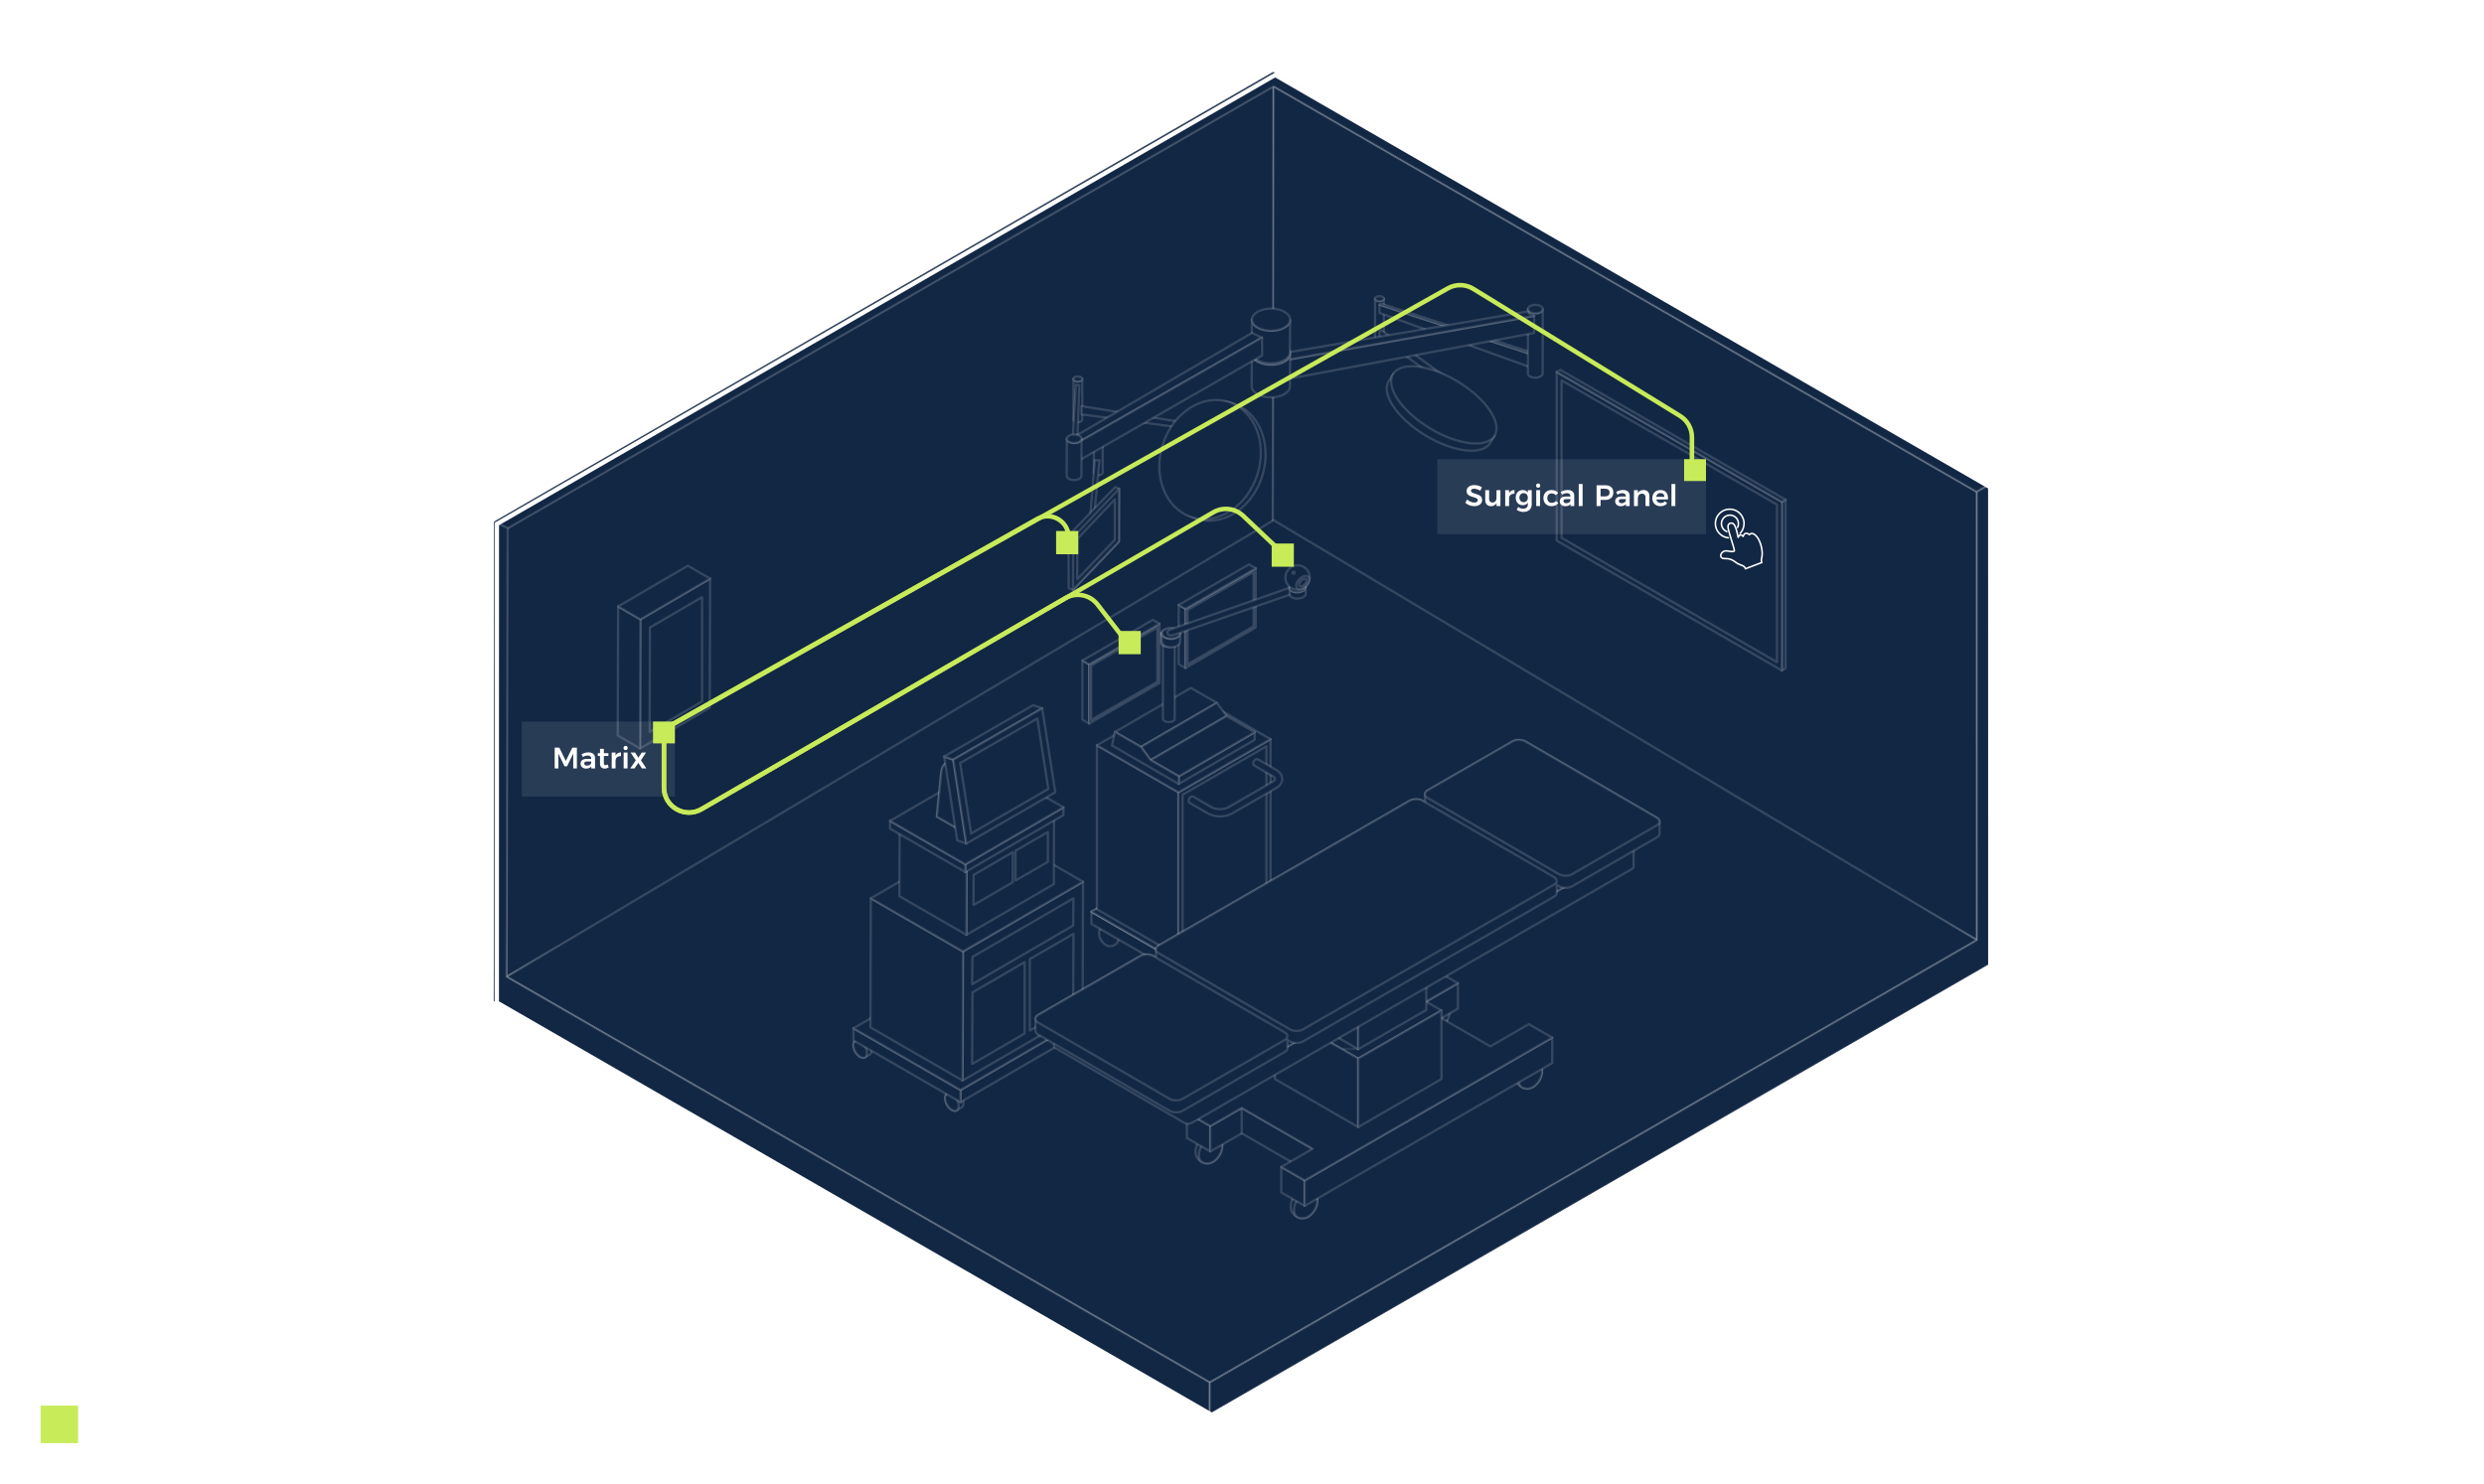 <svg width="795" height="475" viewBox="0 0 795 475" fill="none" xmlns="http://www.w3.org/2000/svg">
<path d="M25 450H13V462H25V450Z" fill="#C7EB59"/>
<path d="M35.291 459L31.571 450.6H32.531L36.011 458.508H35.483L38.987 450.6H39.887L36.167 459H35.291ZM44.394 459V457.608L44.358 457.38V455.052C44.358 454.516 44.206 454.104 43.902 453.816C43.606 453.528 43.162 453.384 42.57 453.384C42.162 453.384 41.774 453.452 41.406 453.588C41.038 453.724 40.726 453.904 40.47 454.128L40.086 453.492C40.406 453.22 40.79 453.012 41.238 452.868C41.686 452.716 42.158 452.64 42.654 452.64C43.47 452.64 44.098 452.844 44.538 453.252C44.986 453.652 45.21 454.264 45.21 455.088V459H44.394ZM42.222 459.06C41.75 459.06 41.338 458.984 40.986 458.832C40.642 458.672 40.378 458.456 40.194 458.184C40.01 457.904 39.918 457.584 39.918 457.224C39.918 456.896 39.994 456.6 40.146 456.336C40.306 456.064 40.562 455.848 40.914 455.688C41.274 455.52 41.754 455.436 42.354 455.436H44.526V456.072H42.378C41.77 456.072 41.346 456.18 41.106 456.396C40.874 456.612 40.758 456.88 40.758 457.2C40.758 457.56 40.898 457.848 41.178 458.064C41.458 458.28 41.85 458.388 42.354 458.388C42.834 458.388 43.246 458.28 43.59 458.064C43.942 457.84 44.198 457.52 44.358 457.104L44.55 457.692C44.39 458.108 44.11 458.44 43.71 458.688C43.318 458.936 42.822 459.06 42.222 459.06ZM47.524 459V450.096H48.376V459H47.524ZM53.423 459.06C52.767 459.06 52.191 458.924 51.695 458.652C51.199 458.372 50.811 457.992 50.531 457.512C50.251 457.024 50.111 456.468 50.111 455.844C50.111 455.22 50.243 454.668 50.507 454.188C50.779 453.708 51.147 453.332 51.611 453.06C52.083 452.78 52.611 452.64 53.195 452.64C53.787 452.64 54.311 452.776 54.767 453.048C55.231 453.312 55.595 453.688 55.859 454.176C56.123 454.656 56.255 455.212 56.255 455.844C56.255 455.884 56.251 455.928 56.243 455.976C56.243 456.016 56.243 456.06 56.243 456.108H50.759V455.472H55.787L55.451 455.724C55.451 455.268 55.351 454.864 55.151 454.512C54.959 454.152 54.695 453.872 54.359 453.672C54.023 453.472 53.635 453.372 53.195 453.372C52.763 453.372 52.375 453.472 52.031 453.672C51.687 453.872 51.419 454.152 51.227 454.512C51.035 454.872 50.939 455.284 50.939 455.748V455.88C50.939 456.36 51.043 456.784 51.251 457.152C51.467 457.512 51.763 457.796 52.139 458.004C52.523 458.204 52.959 458.304 53.447 458.304C53.831 458.304 54.187 458.236 54.515 458.1C54.851 457.964 55.139 457.756 55.379 457.476L55.859 458.028C55.579 458.364 55.227 458.62 54.803 458.796C54.387 458.972 53.927 459.06 53.423 459.06ZM61.205 452.64C61.717 452.64 62.165 452.74 62.549 452.94C62.941 453.132 63.245 453.428 63.461 453.828C63.685 454.228 63.797 454.732 63.797 455.34V459H62.945V455.424C62.945 454.76 62.777 454.26 62.441 453.924C62.113 453.58 61.649 453.408 61.049 453.408C60.601 453.408 60.209 453.5 59.873 453.684C59.545 453.86 59.289 454.12 59.105 454.464C58.929 454.8 58.841 455.208 58.841 455.688V459H57.989V452.7H58.805V454.428L58.673 454.104C58.873 453.648 59.193 453.292 59.633 453.036C60.073 452.772 60.597 452.64 61.205 452.64ZM67.79 459.06C67.27 459.06 66.778 458.988 66.314 458.844C65.85 458.692 65.486 458.504 65.222 458.28L65.606 457.608C65.862 457.8 66.19 457.968 66.59 458.112C66.99 458.248 67.41 458.316 67.85 458.316C68.45 458.316 68.882 458.224 69.146 458.04C69.41 457.848 69.542 457.596 69.542 457.284C69.542 457.052 69.466 456.872 69.314 456.744C69.17 456.608 68.978 456.508 68.738 456.444C68.498 456.372 68.23 456.312 67.934 456.264C67.638 456.216 67.342 456.16 67.046 456.096C66.758 456.032 66.494 455.94 66.254 455.82C66.014 455.692 65.818 455.52 65.666 455.304C65.522 455.088 65.45 454.8 65.45 454.44C65.45 454.096 65.546 453.788 65.738 453.516C65.93 453.244 66.21 453.032 66.578 452.88C66.954 452.72 67.41 452.64 67.946 452.64C68.354 452.64 68.762 452.696 69.17 452.808C69.578 452.912 69.914 453.052 70.178 453.228L69.806 453.912C69.526 453.72 69.226 453.584 68.906 453.504C68.586 453.416 68.266 453.372 67.946 453.372C67.378 453.372 66.958 453.472 66.686 453.672C66.422 453.864 66.29 454.112 66.29 454.416C66.29 454.656 66.362 454.844 66.506 454.98C66.658 455.116 66.854 455.224 67.094 455.304C67.342 455.376 67.61 455.436 67.898 455.484C68.194 455.532 68.486 455.592 68.774 455.664C69.07 455.728 69.338 455.82 69.578 455.94C69.826 456.052 70.022 456.216 70.166 456.432C70.318 456.64 70.394 456.916 70.394 457.26C70.394 457.628 70.29 457.948 70.082 458.22C69.882 458.484 69.586 458.692 69.194 458.844C68.81 458.988 68.342 459.06 67.79 459.06ZM78.926 459.072C78.294 459.072 77.71 458.968 77.174 458.76C76.638 458.544 76.174 458.244 75.782 457.86C75.39 457.476 75.082 457.024 74.858 456.504C74.642 455.984 74.534 455.416 74.534 454.8C74.534 454.184 74.642 453.616 74.858 453.096C75.082 452.576 75.39 452.124 75.782 451.74C76.182 451.356 76.65 451.06 77.186 450.852C77.722 450.636 78.306 450.528 78.938 450.528C79.546 450.528 80.118 450.632 80.654 450.84C81.19 451.04 81.642 451.344 82.01 451.752L81.446 452.316C81.102 451.964 80.722 451.712 80.306 451.56C79.89 451.4 79.442 451.32 78.962 451.32C78.458 451.32 77.99 451.408 77.558 451.584C77.126 451.752 76.75 451.996 76.43 452.316C76.11 452.628 75.858 452.996 75.674 453.42C75.498 453.836 75.41 454.296 75.41 454.8C75.41 455.304 75.498 455.768 75.674 456.192C75.858 456.608 76.11 456.976 76.43 457.296C76.75 457.608 77.126 457.852 77.558 458.028C77.99 458.196 78.458 458.28 78.962 458.28C79.442 458.28 79.89 458.2 80.306 458.04C80.722 457.88 81.102 457.624 81.446 457.272L82.01 457.836C81.642 458.244 81.19 458.552 80.654 458.76C80.118 458.968 79.542 459.072 78.926 459.072ZM86.939 452.64C87.451 452.64 87.899 452.74 88.283 452.94C88.675 453.132 88.979 453.428 89.195 453.828C89.419 454.228 89.531 454.732 89.531 455.34V459H88.679V455.424C88.679 454.76 88.511 454.26 88.175 453.924C87.847 453.58 87.383 453.408 86.783 453.408C86.335 453.408 85.943 453.5 85.607 453.684C85.279 453.86 85.023 454.12 84.839 454.464C84.663 454.8 84.575 455.208 84.575 455.688V459H83.723V450.096H84.575V454.428L84.407 454.104C84.607 453.648 84.927 453.292 85.367 453.036C85.807 452.772 86.331 452.64 86.939 452.64ZM91.832 459V452.7H92.684V459H91.832ZM92.264 451.308C92.088 451.308 91.941 451.248 91.82 451.128C91.701 451.008 91.641 450.864 91.641 450.696C91.641 450.528 91.701 450.388 91.82 450.276C91.941 450.156 92.088 450.096 92.264 450.096C92.441 450.096 92.588 450.152 92.709 450.264C92.829 450.376 92.888 450.516 92.888 450.684C92.888 450.86 92.829 451.008 92.709 451.128C92.597 451.248 92.448 451.308 92.264 451.308ZM98.307 459.06C97.763 459.06 97.271 458.936 96.831 458.688C96.391 458.432 96.039 458.068 95.775 457.596C95.519 457.116 95.391 456.532 95.391 455.844C95.391 455.156 95.519 454.576 95.775 454.104C96.031 453.624 96.379 453.26 96.819 453.012C97.259 452.764 97.755 452.64 98.307 452.64C98.907 452.64 99.443 452.776 99.915 453.048C100.395 453.312 100.771 453.688 101.043 454.176C101.315 454.656 101.451 455.212 101.451 455.844C101.451 456.484 101.315 457.044 101.043 457.524C100.771 458.004 100.395 458.38 99.915 458.652C99.443 458.924 98.907 459.06 98.307 459.06ZM95.055 461.328V452.7H95.871V454.596L95.787 455.856L95.907 457.128V461.328H95.055ZM98.247 458.304C98.695 458.304 99.095 458.204 99.447 458.004C99.799 457.796 100.079 457.508 100.287 457.14C100.495 456.764 100.599 456.332 100.599 455.844C100.599 455.356 100.495 454.928 100.287 454.56C100.079 454.192 99.799 453.904 99.447 453.696C99.095 453.488 98.695 453.384 98.247 453.384C97.799 453.384 97.395 453.488 97.035 453.696C96.683 453.904 96.403 454.192 96.195 454.56C95.995 454.928 95.895 455.356 95.895 455.844C95.895 456.332 95.995 456.764 96.195 457.14C96.403 457.508 96.683 457.796 97.035 458.004C97.395 458.204 97.799 458.304 98.247 458.304Z" fill="white"/>
<path d="M162.129 169.059V312.7L181.161 301.717L273.819 248.271L407.599 171.104V27.403L162.129 169.059Z" fill="#122744" stroke="white" stroke-opacity="0.15" stroke-width="0.74" stroke-linejoin="round"/>
<path d="M632.689 157.475L407.623 27.643L407.358 170.394L632.725 300.983L632.689 157.475Z" fill="#122744" stroke="white" stroke-opacity="0.15" stroke-width="0.74" stroke-linejoin="round"/>
<path d="M162.141 312.7L407.612 166.533L632.726 300.983L387.195 442.616L162.141 312.7Z" fill="#122744"/>
<path d="M162.141 312.7L407.612 166.533L632.726 300.983L387.195 442.616L162.141 312.7Z" stroke="white" stroke-opacity="0.15" stroke-width="0.74" stroke-linejoin="round"/>
<path d="M379.755 311.521L380.405 309.765L381.043 309.392L380.393 311.148C380.297 311.425 380.128 311.629 379.911 311.749L379.273 312.122C379.478 312.002 379.647 311.797 379.755 311.521Z" fill="#122744" stroke="white" stroke-opacity="0.15" stroke-width="0.74" stroke-linejoin="round"/>
<path d="M375.277 306.818L375.915 309.308C376.204 310.414 376.962 311.485 377.829 311.99C378.696 312.495 379.466 312.315 379.755 311.533L380.405 309.777L375.277 306.818Z" fill="#122744" stroke="white" stroke-opacity="0.15" stroke-width="0.74" stroke-linejoin="round"/>
<path d="M374.663 308.971L374.928 308.815C376.168 308.117 377.227 308.682 377.564 308.863C379.574 310.042 380.778 313.47 378.479 314.913L378.214 315.07C377.949 315.214 377.299 315.551 376.396 315.346C374.025 314.817 371.966 310.655 374.663 308.971Z" fill="#122744" stroke="white" stroke-opacity="0.15" stroke-width="0.74" stroke-linejoin="round"/>
<path d="M375.361 314.589C374.422 314.047 373.664 312.736 373.676 311.665C373.676 310.595 374.446 310.162 375.373 310.703C376.312 311.244 377.071 312.556 377.059 313.626C377.059 314.697 376.288 315.142 375.361 314.601V314.589Z" fill="#122744" stroke="white" stroke-opacity="0.15" stroke-width="0.74" stroke-linejoin="round"/>
<path d="M376.709 313.313L377.359 311.557L377.997 311.184L377.347 312.94C377.251 313.217 377.082 313.422 376.866 313.542L376.228 313.915C376.444 313.794 376.601 313.59 376.709 313.313Z" fill="#122744" stroke="white" stroke-opacity="0.15" stroke-width="0.74" stroke-linejoin="round"/>
<path d="M372.232 308.598L372.87 311.088C373.147 312.195 373.917 313.265 374.784 313.771C375.651 314.276 376.421 314.083 376.71 313.301L377.36 311.545L372.232 308.586V308.598Z" fill="#122744" stroke="white" stroke-opacity="0.15" stroke-width="0.74" stroke-linejoin="round"/>
<path d="M371.702 308.478L371.714 309.163L377.323 312.435V311.737L371.702 308.478Z" fill="#122744" stroke="white" stroke-opacity="0.15" stroke-width="0.74" stroke-linejoin="round"/>
<path d="M377.324 311.737V312.435L381.357 310.113V309.416L377.324 311.737Z" fill="#122744" stroke="white" stroke-opacity="0.15" stroke-width="0.74" stroke-linejoin="round"/>
<path d="M407.66 295.426L408.31 293.67L408.948 293.297L408.298 295.053C408.201 295.33 408.033 295.534 407.816 295.654L407.178 296.027C407.383 295.907 407.551 295.702 407.66 295.426Z" fill="#122744" stroke="white" stroke-opacity="0.15" stroke-width="0.74" stroke-linejoin="round"/>
<path d="M403.181 290.723L403.819 293.213C404.108 294.319 404.866 295.39 405.733 295.883C406.6 296.388 407.37 296.208 407.659 295.426L408.309 293.67L403.181 290.711V290.723Z" fill="#122744" stroke="white" stroke-opacity="0.15" stroke-width="0.74" stroke-linejoin="round"/>
<path d="M402.567 292.876L402.832 292.719C404.072 292.022 405.131 292.587 405.468 292.768C407.479 293.946 408.683 297.375 406.383 298.818L406.118 298.975C405.854 299.119 405.204 299.456 404.301 299.251C401.929 298.722 399.871 294.56 402.567 292.876Z" fill="#122744" stroke="white" stroke-opacity="0.15" stroke-width="0.74" stroke-linejoin="round"/>
<path d="M403.266 298.481C402.327 297.94 401.568 296.629 401.58 295.558C401.58 294.488 402.351 294.054 403.278 294.596C404.217 295.137 404.975 296.448 404.963 297.519C404.963 298.589 404.192 299.023 403.266 298.493V298.481Z" fill="#122744" stroke="white" stroke-opacity="0.15" stroke-width="0.74" stroke-linejoin="round"/>
<path d="M404.614 297.206L405.264 295.45L405.902 295.077L405.252 296.833C405.156 297.11 404.987 297.314 404.77 297.435L404.132 297.808C404.349 297.687 404.506 297.483 404.614 297.206Z" fill="#122744" stroke="white" stroke-opacity="0.15" stroke-width="0.74" stroke-linejoin="round"/>
<path d="M400.135 292.503L400.773 294.993C401.05 296.099 401.82 297.17 402.687 297.675C403.554 298.18 404.324 297.988 404.613 297.206L405.263 295.45L400.135 292.49V292.503Z" fill="#122744" stroke="white" stroke-opacity="0.15" stroke-width="0.74" stroke-linejoin="round"/>
<path d="M399.606 292.382V293.068L405.228 296.328V295.642L399.606 292.382Z" fill="#122744" stroke="white" stroke-opacity="0.15" stroke-width="0.74" stroke-linejoin="round"/>
<path d="M405.228 295.642V296.328L409.26 294.006V293.321L405.228 295.642Z" fill="#122744" stroke="white" stroke-opacity="0.15" stroke-width="0.74" stroke-linejoin="round"/>
<path d="M353.031 296.496L353.295 296.34C354.535 295.642 355.595 296.208 355.932 296.388C357.942 297.567 359.146 300.995 356.847 302.439L356.582 302.595C356.317 302.739 355.667 303.076 354.764 302.872C352.393 302.343 350.334 298.18 353.031 296.496Z" fill="#122744" stroke="white" stroke-opacity="0.15" stroke-width="0.74" stroke-linejoin="round"/>
<path d="M377.529 308.153L349.311 291.877V295.775L377.529 312.062V308.153Z" fill="#122744" stroke="white" stroke-opacity="0.15" stroke-width="0.74" stroke-linejoin="round"/>
<path d="M410.08 293.284L377.528 312.062V308.152L410.08 289.375V293.284Z" fill="#122744" stroke="white" stroke-opacity="0.15" stroke-width="0.74" stroke-linejoin="round"/>
<path d="M377.529 308.153L349.311 291.877L381.862 273.1L410.08 289.375L377.529 308.153Z" fill="#122744" stroke="white" stroke-opacity="0.15" stroke-width="0.74" stroke-linejoin="round"/>
<path d="M377.191 275.794L349.311 291.877L374.049 306.144H377.191V275.794Z" fill="#122744" stroke="white" stroke-opacity="0.15" stroke-width="0.74" stroke-linejoin="round"/>
<path d="M377.155 253.648L351.068 238.588V291.095L377.155 306.144V253.648Z" fill="#122744" stroke="white" stroke-opacity="0.15" stroke-width="0.74" stroke-linejoin="round"/>
<path d="M406.636 289.135L377.155 306.144V253.649L406.636 236.639V289.135Z" fill="#122744" stroke="white" stroke-opacity="0.15" stroke-width="0.74" stroke-linejoin="round"/>
<path d="M378.479 254.406L405.324 238.924V288.376L378.479 303.858V254.406Z" fill="#122744" stroke="white" stroke-opacity="0.15" stroke-width="0.74" stroke-linejoin="round"/>
<path d="M380.549 221.578L351.068 238.588L377.155 253.648L406.636 236.639L380.549 221.578Z" fill="#122744" stroke="white" stroke-opacity="0.15" stroke-width="0.74" stroke-linejoin="round"/>
<path d="M381.91 255.044L387.724 258.4C389.205 259.254 391.721 259.254 393.214 258.4L407.274 250.28C407.768 249.991 408.069 249.643 408.069 249.366C408.069 249.089 407.768 248.728 407.274 248.452L401.46 245.096C400.509 244.554 401.616 242.533 402.616 243.111L408.43 246.467C409.67 247.177 410.38 248.247 410.38 249.378C410.38 250.509 409.67 251.567 408.43 252.289L394.369 260.409C393.274 261.034 391.878 261.359 390.469 261.359C389.061 261.359 387.664 261.046 386.581 260.409L380.766 257.053C379.803 256.499 380.983 254.526 381.922 255.068L381.91 255.044Z" fill="#122744" stroke="white" stroke-opacity="0.15" stroke-width="0.74" stroke-linejoin="round"/>
<path d="M356.835 234.341L381.152 220.219L389.458 225.019L365.141 239.129L356.835 234.341Z" fill="#122744" stroke="white" stroke-opacity="0.15" stroke-width="0.74" stroke-linejoin="round"/>
<path d="M365.141 239.129L389.458 225.019L392.576 229.241L368.259 243.363L365.141 239.129Z" fill="#122744" stroke="white" stroke-opacity="0.15" stroke-width="0.74" stroke-linejoin="round"/>
<path d="M377.252 248.536L401.569 234.426L401.557 236.843L377.24 250.966L377.252 248.536Z" fill="#122744" stroke="white" stroke-opacity="0.15" stroke-width="0.74" stroke-linejoin="round"/>
<path d="M368.258 243.363L392.575 229.241L401.567 234.426L377.25 248.536L368.258 243.363Z" fill="#122744" stroke="white" stroke-opacity="0.15" stroke-width="0.74" stroke-linejoin="round"/>
<path d="M365.141 239.129L368.259 243.363L377.251 248.536L377.239 250.966L355.896 238.648L356.834 234.341L365.141 239.129Z" fill="#122744" stroke="white" stroke-opacity="0.15" stroke-width="0.74" stroke-linejoin="round"/>
<path d="M379.395 213.856L377.24 212.617V193.671L379.395 194.91V213.856Z" fill="#122744" stroke="white" stroke-opacity="0.15" stroke-width="0.74" stroke-linejoin="round"/>
<path d="M401.893 200.876L379.394 213.855V194.909L401.893 181.93V200.876Z" fill="#122744" stroke="white" stroke-opacity="0.15" stroke-width="0.74" stroke-linejoin="round"/>
<path d="M380.056 195.295L401.219 183.073V200.491L380.056 212.701V195.295Z" fill="#122744" stroke="white" stroke-opacity="0.15" stroke-width="0.74" stroke-linejoin="round"/>
<path d="M379.395 194.91L377.24 193.671L399.739 180.691L401.894 181.93L379.395 194.91Z" fill="#122744" stroke="white" stroke-opacity="0.15" stroke-width="0.74" stroke-linejoin="round"/>
<path d="M375.349 202.596C375.819 202.873 376.204 203.522 376.204 204.064C376.204 204.605 375.819 204.822 375.349 204.557C374.88 204.28 374.495 203.619 374.495 203.077C374.495 202.536 374.88 202.32 375.349 202.596Z" fill="#122744" stroke="white" stroke-opacity="0.15" stroke-width="0.74" stroke-linejoin="round"/>
<path d="M375.422 205.784C374.687 206.205 373.495 206.205 372.749 205.784C372.376 205.568 372.195 205.291 372.195 205.002V230.071C372.195 230.348 372.376 230.636 372.749 230.853C373.483 231.274 374.687 231.274 375.422 230.853C375.783 230.636 375.963 230.36 375.963 230.083V205.014C375.963 205.291 375.783 205.568 375.422 205.784Z" fill="#122744" stroke="white" stroke-opacity="0.15" stroke-width="0.74" stroke-linejoin="round"/>
<path d="M375.421 204.244C374.687 203.823 373.483 203.823 372.749 204.244C372.015 204.666 372.015 205.363 372.749 205.784C373.483 206.205 374.687 206.205 375.421 205.784C376.156 205.363 376.156 204.666 375.421 204.244Z" fill="#122744" stroke="white" stroke-opacity="0.15" stroke-width="0.74" stroke-linejoin="round"/>
<path d="M375.866 201.947C374.915 201.382 373.35 201.357 372.363 201.911C371.388 202.464 371.364 203.366 372.315 203.932C373.266 204.497 374.831 204.521 375.818 203.968C376.793 203.414 376.817 202.512 375.866 201.947Z" fill="#122744" stroke="white" stroke-opacity="0.15" stroke-width="0.74" stroke-linejoin="round"/>
<path d="M375.819 203.968C374.844 204.521 373.279 204.497 372.316 203.932C371.846 203.655 371.618 203.294 371.618 202.933V205.688C371.618 206.049 371.846 206.41 372.316 206.686C373.267 207.252 374.832 207.276 375.819 206.722C376.313 206.446 376.565 206.073 376.565 205.7V202.945C376.565 203.318 376.313 203.691 375.819 203.968Z" fill="#122744" stroke="white" stroke-opacity="0.15" stroke-width="0.74" stroke-linejoin="round"/>
<path d="M362.865 209.802C363.335 210.079 363.72 210.728 363.72 211.27C363.72 211.811 363.335 212.027 362.865 211.763C362.396 211.486 362.011 210.825 362.011 210.283C362.011 209.742 362.396 209.525 362.865 209.802Z" fill="#122744" stroke="white" stroke-opacity="0.15" stroke-width="0.74" stroke-linejoin="round"/>
<path d="M348.575 231.635L346.433 230.396V211.45L348.575 212.677V231.635Z" fill="#122744" stroke="white" stroke-opacity="0.15" stroke-width="0.74" stroke-linejoin="round"/>
<path d="M371.075 218.655L348.576 231.635V212.677L371.075 199.697V218.655Z" fill="#122744" stroke="white" stroke-opacity="0.15" stroke-width="0.74" stroke-linejoin="round"/>
<path d="M349.239 213.062L370.414 200.852V218.27L349.239 230.48V213.062Z" fill="#122744" stroke="white" stroke-opacity="0.15" stroke-width="0.74" stroke-linejoin="round"/>
<path d="M348.575 212.677L346.433 211.45L368.932 198.458L371.075 199.697L348.575 212.677Z" fill="#122744" stroke="white" stroke-opacity="0.15" stroke-width="0.74" stroke-linejoin="round"/>
<path d="M303.204 350.123C302.759 350.327 302.482 350.833 302.482 351.579C302.482 352.962 303.457 354.646 304.649 355.332C305.251 355.668 305.78 355.705 306.178 355.476L307.719 354.586C308.116 354.357 308.357 353.864 308.357 353.166C308.357 351.783 307.381 350.099 306.19 349.413C305.6 349.076 305.058 349.04 304.661 349.269L303.108 350.159C303.108 350.159 303.156 350.135 303.18 350.123H303.204Z" fill="#122744" stroke="white" stroke-opacity="0.15" stroke-width="0.74" stroke-linejoin="round"/>
<path d="M302.482 351.578C302.482 350.195 303.457 349.629 304.649 350.315C305.853 351.001 306.816 352.685 306.816 354.068C306.816 355.452 305.841 356.017 304.649 355.331C303.445 354.646 302.482 352.962 302.482 351.578Z" fill="#122744" stroke="white" stroke-opacity="0.15" stroke-width="0.74" stroke-linejoin="round"/>
<path d="M346.915 325.174C346.47 325.378 346.193 325.884 346.193 326.629C346.193 328.013 347.168 329.697 348.36 330.383C348.962 330.719 349.491 330.755 349.889 330.527L351.429 329.637C351.827 329.408 352.068 328.915 352.068 328.217C352.068 326.834 351.092 325.15 349.901 324.464C349.311 324.127 348.769 324.091 348.372 324.32L346.819 325.21C346.819 325.21 346.867 325.186 346.891 325.174H346.915Z" fill="#122744" stroke="white" stroke-opacity="0.15" stroke-width="0.74" stroke-linejoin="round"/>
<path d="M346.193 326.618C346.193 325.234 347.168 324.669 348.36 325.355C349.564 326.04 350.527 327.724 350.527 329.108C350.527 330.491 349.552 331.057 348.36 330.371C347.156 329.685 346.193 328.001 346.193 326.618Z" fill="#122744" stroke="white" stroke-opacity="0.15" stroke-width="0.74" stroke-linejoin="round"/>
<path d="M346.916 327.027C346.916 326.1 347.566 325.715 348.36 326.185C349.155 326.654 349.805 327.772 349.805 328.699C349.805 329.625 349.155 330.01 348.36 329.541C347.566 329.072 346.916 327.953 346.916 327.027Z" fill="#122744" stroke="white" stroke-opacity="0.15" stroke-width="0.74" stroke-linejoin="round"/>
<path d="M273.855 333.15C273.41 333.354 273.133 333.859 273.133 334.605C273.133 335.989 274.108 337.673 275.3 338.358C275.902 338.695 276.431 338.731 276.829 338.503L278.369 337.612C278.767 337.384 279.007 336.891 279.007 336.193C279.007 334.81 278.032 333.126 276.841 332.44C276.251 332.103 275.709 332.067 275.312 332.296L273.759 333.186C273.759 333.186 273.807 333.162 273.831 333.15H273.855Z" fill="#122744" stroke="white" stroke-opacity="0.15" stroke-width="0.74" stroke-linejoin="round"/>
<path d="M273.133 334.593C273.133 333.209 274.108 332.644 275.3 333.33C276.503 334.015 277.467 335.699 277.467 337.083C277.467 338.466 276.491 339.031 275.3 338.346C274.096 337.66 273.133 335.976 273.133 334.593Z" fill="#122744" stroke="white" stroke-opacity="0.15" stroke-width="0.74" stroke-linejoin="round"/>
<path d="M352.079 323.021L352.067 326.906L307.406 352.841L307.418 348.956L352.079 323.021Z" fill="#122744" stroke="white" stroke-opacity="0.15" stroke-width="0.74" stroke-linejoin="round"/>
<path d="M307.418 348.956L307.406 352.841L273.133 333.065L273.145 329.192L307.418 348.956Z" fill="#122744" stroke="white" stroke-opacity="0.15" stroke-width="0.74" stroke-linejoin="round"/>
<path d="M352.079 323.021L307.417 348.956L273.145 329.192L317.806 303.245L352.079 323.021Z" fill="#122744" stroke="white" stroke-opacity="0.15" stroke-width="0.74" stroke-linejoin="round"/>
<path d="M346.626 282.278L346.506 323.61L308.08 345.924L308.188 304.604L346.626 282.278Z" fill="#122744" stroke="white" stroke-opacity="0.15" stroke-width="0.74" stroke-linejoin="round"/>
<path d="M329.58 307.058V329.926L343.472 321.866L343.568 298.951L329.58 307.058Z" fill="#122744" stroke="white" stroke-opacity="0.15" stroke-width="0.74" stroke-linejoin="round"/>
<path d="M327.93 308.02L311.234 317.716L311.137 340.632L327.93 330.876V308.02Z" fill="#122744" stroke="white" stroke-opacity="0.15" stroke-width="0.74" stroke-linejoin="round"/>
<path d="M311.234 306.349L343.568 287.583L343.472 296.304L311.137 315.082L311.234 306.349Z" fill="#122744" stroke="white" stroke-opacity="0.15" stroke-width="0.74" stroke-linejoin="round"/>
<path d="M308.188 304.604L308.079 345.925L278.586 328.916L278.706 287.583L308.188 304.604Z" fill="#122744" stroke="white" stroke-opacity="0.15" stroke-width="0.74" stroke-linejoin="round"/>
<path d="M346.626 282.278L308.188 304.604L278.707 287.583L317.132 265.269L346.626 282.278Z" fill="#122744" stroke="white" stroke-opacity="0.15" stroke-width="0.74" stroke-linejoin="round"/>
<path d="M337.344 258.243L337.272 283.048L309.307 299.287L309.379 274.483L337.344 258.243Z" fill="#122744" stroke="white" stroke-opacity="0.15" stroke-width="0.74" stroke-linejoin="round"/>
<path d="M309.38 274.483L309.308 299.287L287.855 286.909L287.928 262.105L309.38 274.483Z" fill="#122744" stroke="white" stroke-opacity="0.15" stroke-width="0.74" stroke-linejoin="round"/>
<path d="M337.344 258.244L309.38 274.483L287.928 262.105L315.892 245.866L337.344 258.244Z" fill="#122744" stroke="white" stroke-opacity="0.15" stroke-width="0.74" stroke-linejoin="round"/>
<path d="M340.354 258.472L340.342 260.95L308.946 279.186L308.958 276.708L340.354 258.472Z" fill="#122744" stroke="white" stroke-opacity="0.15" stroke-width="0.74" stroke-linejoin="round"/>
<path d="M308.958 276.709L308.946 279.187L284.858 265.281L284.87 262.803L308.958 276.709Z" fill="#122744" stroke="white" stroke-opacity="0.15" stroke-width="0.74" stroke-linejoin="round"/>
<path d="M340.354 258.472L308.959 276.708L284.87 262.803L316.266 244.566L340.354 258.472Z" fill="#122744" stroke="white" stroke-opacity="0.15" stroke-width="0.74" stroke-linejoin="round"/>
<path d="M314.183 240.476C312.582 239.55 311.114 239.454 310.054 240.079L302.904 244.23C302.904 244.23 302.976 244.193 303.012 244.181C302.049 244.687 301.399 245.733 301.242 247.273L299.834 261.419L310.837 267.771L317.988 263.621L318.048 242.714L314.183 240.476Z" fill="#122744" stroke="white" stroke-opacity="0.15" stroke-width="0.74" stroke-linejoin="round"/>
<path d="M310.909 246.864L310.849 267.771L299.846 261.419L301.255 247.273C301.58 244.061 304.072 242.93 307.045 244.639L310.909 246.876V246.864Z" fill="#122744" stroke="white" stroke-opacity="0.15" stroke-width="0.74" stroke-linejoin="round"/>
<path d="M305.082 243.219L302.181 242.184L306.358 269.034L309.259 270.068L305.082 243.219Z" fill="#122744" stroke="white" stroke-opacity="0.15" stroke-width="0.74" stroke-linejoin="round"/>
<path d="M333.552 226.787L330.651 225.752L302.181 242.184L305.082 243.219L333.552 226.787Z" fill="#122744" stroke="white" stroke-opacity="0.15" stroke-width="0.74" stroke-linejoin="round"/>
<path d="M305.083 243.219L309.26 270.068L337.742 253.636L333.553 226.787L305.083 243.219Z" fill="#122744" stroke="white" stroke-opacity="0.15" stroke-width="0.74" stroke-linejoin="round"/>
<path d="M307.297 244.278L332 230.023L335.515 252.578L310.813 266.832L307.297 244.278Z" fill="#122744" stroke="white" stroke-opacity="0.15" stroke-width="0.74" stroke-linejoin="round"/>
<path d="M311.607 280.089L324.151 272.799L324.127 282.447L311.571 289.736L311.607 280.089Z" fill="#122744" stroke="white" stroke-opacity="0.15" stroke-width="0.74" stroke-linejoin="round"/>
<path d="M335.37 275.914L325.018 281.881V272.354L335.37 266.375V275.914Z" fill="#122744" stroke="white" stroke-opacity="0.15" stroke-width="0.74" stroke-linejoin="round"/>
<path d="M491.83 339.898L491.469 339.694C489.808 338.755 488.387 339.513 487.93 339.754C485.233 341.329 483.62 345.925 486.714 347.861L487.075 348.066C487.424 348.258 488.291 348.715 489.507 348.439C492.685 347.729 495.442 342.147 491.842 339.898H491.83Z" fill="#122744" stroke="white" stroke-opacity="0.15" stroke-width="0.74" stroke-linejoin="round"/>
<path d="M491.831 339.898C491.217 339.549 490.374 339.597 489.435 340.126C487.581 341.197 486.076 343.795 486.088 345.912C486.088 346.971 486.462 347.717 487.1 348.077C487.425 348.246 488.291 348.703 489.507 348.438C492.685 347.729 495.442 342.147 491.843 339.898H491.831Z" fill="#122744" stroke="white" stroke-opacity="0.15" stroke-width="0.74" stroke-linejoin="round"/>
<path d="M419.89 381.399L419.529 381.194C417.868 380.256 416.447 381.014 415.99 381.254C413.293 382.83 411.68 387.425 414.774 389.362L415.135 389.567C415.484 389.759 416.351 390.204 417.567 389.939C420.745 389.23 423.502 383.648 419.902 381.399H419.89Z" fill="#122744" stroke="white" stroke-opacity="0.15" stroke-width="0.74" stroke-linejoin="round"/>
<path d="M419.89 381.399C419.276 381.05 418.434 381.098 417.495 381.627C415.641 382.698 414.136 385.296 414.148 387.413C414.148 388.472 414.521 389.218 415.159 389.579C415.484 389.747 416.351 390.204 417.567 389.939C420.745 389.23 423.502 383.648 419.902 381.399H419.89Z" fill="#122744" stroke="white" stroke-opacity="0.15" stroke-width="0.74" stroke-linejoin="round"/>
<path d="M454.573 325.752L453.706 323.406L452.851 322.913L453.718 325.259C453.85 325.631 454.079 325.908 454.356 326.064L455.211 326.558C454.934 326.389 454.705 326.125 454.573 325.752Z" fill="#122744" stroke="white" stroke-opacity="0.15" stroke-width="0.74" stroke-linejoin="round"/>
<path d="M460.567 319.436L459.712 322.78C459.327 324.26 458.304 325.703 457.148 326.365C455.992 327.038 454.945 326.798 454.572 325.751L453.705 323.406L460.579 319.436H460.567Z" fill="#122744" stroke="white" stroke-opacity="0.15" stroke-width="0.74" stroke-linejoin="round"/>
<path d="M461.386 322.323L461.025 322.119C459.363 321.18 457.943 321.938 457.485 322.179C454.789 323.755 453.176 328.35 456.27 330.287L456.631 330.491C456.98 330.683 457.847 331.129 459.062 330.864C462.241 330.154 464.997 324.573 461.398 322.323H461.386Z" fill="#122744" stroke="white" stroke-opacity="0.15" stroke-width="0.74" stroke-linejoin="round"/>
<path d="M461.386 322.323C464.985 324.573 462.241 330.166 459.051 330.864C457.847 331.128 456.98 330.671 456.643 330.503C456.017 330.142 455.644 329.396 455.632 328.338C455.632 326.221 457.125 323.622 458.978 322.552C459.773 323.009 460.411 323.947 460.423 324.633C459.171 325.354 458.148 327.123 458.16 328.542C458.16 329.986 459.183 330.563 460.435 329.841C461.687 329.12 462.71 327.363 462.698 325.92C462.698 324.488 461.675 323.911 460.423 324.633C460.423 323.947 459.773 323.009 458.978 322.552C459.917 322.01 460.76 321.962 461.374 322.323H461.386Z" fill="#122744"/>
<path d="M458.978 322.552C457.125 323.622 455.632 326.221 455.632 328.338C455.644 329.396 456.017 330.142 456.643 330.503C456.98 330.671 457.847 331.128 459.051 330.864C462.241 330.166 464.985 324.573 461.386 322.323H461.374C460.76 321.962 459.917 322.01 458.978 322.552ZM458.978 322.552C459.773 323.009 460.411 323.947 460.423 324.633M458.978 322.552C459.773 323.009 460.423 323.947 460.423 324.633M460.423 324.633C459.171 325.354 458.148 327.123 458.16 328.542C458.16 329.986 459.183 330.563 460.435 329.841C461.687 329.12 462.71 327.363 462.698 325.92C462.698 324.488 461.675 323.911 460.423 324.633Z" stroke="white" stroke-opacity="0.15" stroke-width="0.74" stroke-linejoin="round"/>
<path opacity="0.5" d="M461.025 322.119C460.412 321.758 459.569 321.818 458.63 322.347C456.776 323.418 455.271 326.016 455.283 328.133C455.283 329.192 455.656 329.938 456.258 330.286L456.619 330.491C456.018 330.142 455.644 329.396 455.644 328.338C455.644 326.221 457.137 323.622 458.991 322.552C459.93 322.01 460.773 321.962 461.387 322.323L461.025 322.119Z" fill="#122744" stroke="white" stroke-opacity="0.15" stroke-width="0.74" stroke-linejoin="round"/>
<path d="M458.641 328.133L457.774 325.787L456.919 325.294L457.786 327.64C457.919 328.013 458.147 328.289 458.424 328.458L459.279 328.951C459.002 328.783 458.773 328.518 458.641 328.133Z" fill="#122744" stroke="white" stroke-opacity="0.15" stroke-width="0.74" stroke-linejoin="round"/>
<path d="M464.648 321.83L463.794 325.174C463.42 326.654 462.385 328.097 461.23 328.771C460.074 329.444 459.027 329.192 458.653 328.145L457.787 325.799L464.66 321.83H464.648Z" fill="#122744" stroke="white" stroke-opacity="0.15" stroke-width="0.74" stroke-linejoin="round"/>
<path d="M389.434 363.836L389.073 363.632C387.412 362.693 385.991 363.451 385.534 363.692C382.837 365.268 381.224 369.863 384.318 371.8L384.679 372.004C385.028 372.197 385.895 372.654 387.111 372.377C390.289 371.667 393.046 366.086 389.446 363.836H389.434Z" fill="#122744" stroke="white" stroke-opacity="0.15" stroke-width="0.74" stroke-linejoin="round"/>
<path d="M389.434 363.836C388.82 363.487 387.977 363.535 387.038 364.065C385.184 365.135 383.679 367.734 383.691 369.851C383.691 370.909 384.065 371.655 384.703 372.016C385.028 372.184 385.894 372.642 387.11 372.377C390.288 371.667 393.045 366.086 389.446 363.836H389.434Z" fill="#122744" stroke="white" stroke-opacity="0.15" stroke-width="0.74" stroke-linejoin="round"/>
<path d="M387.351 368.636L379.863 364.317V356.161L387.351 360.48V368.636Z" fill="#122744" stroke="white" stroke-opacity="0.15" stroke-width="0.74" stroke-linejoin="round"/>
<path d="M417.724 342.966L387.352 360.48V368.636L417.724 351.109V342.966Z" fill="#122744" stroke="white" stroke-opacity="0.15" stroke-width="0.74" stroke-linejoin="round"/>
<path d="M432.278 334.569V342.713L466.599 322.913V314.769L432.278 334.569Z" fill="#122744" stroke="white" stroke-opacity="0.15" stroke-width="0.74" stroke-linejoin="round"/>
<path d="M420.865 376.37L397.403 362.826V354.682L420.865 368.227V376.37Z" fill="#122744" stroke="white" stroke-opacity="0.15" stroke-width="0.74" stroke-linejoin="round"/>
<path d="M477.722 343.567L420.865 376.37V368.227L477.722 335.423V343.567Z" fill="#122744" stroke="white" stroke-opacity="0.15" stroke-width="0.74" stroke-linejoin="round"/>
<path d="M417.542 386.054L410.066 381.736V373.58L417.542 377.898V386.054Z" fill="#122744" stroke="white" stroke-opacity="0.15" stroke-width="0.74" stroke-linejoin="round"/>
<path d="M496.79 340.331L417.543 386.054V377.898L496.79 332.187V340.331Z" fill="#122744" stroke="white" stroke-opacity="0.15" stroke-width="0.74" stroke-linejoin="round"/>
<path d="M489.302 327.869L476.975 334.99L454.259 321.878L466.598 314.769L459.11 310.45L379.863 356.161L387.351 360.48L397.402 354.682L420.118 367.781L410.067 373.58L417.542 377.898L496.79 332.187L489.302 327.869Z" fill="#122744" stroke="white" stroke-opacity="0.15" stroke-width="0.74" stroke-linejoin="round"/>
<path d="M461.339 323.502L434.686 308.117L408.021 323.502L434.686 338.887L461.339 323.502Z" fill="#122744" stroke="white" stroke-opacity="0.15" stroke-width="0.74" stroke-linejoin="round"/>
<path opacity="0.6" d="M434.686 335.784L439.537 325.475L434.686 308.117L408.021 323.502L429.317 335.784H434.686Z" fill="#122744" stroke="white" stroke-opacity="0.15" stroke-width="0.74" stroke-linejoin="round"/>
<path d="M434.686 360.817L408.021 345.431V323.502L434.686 338.887V360.817Z" fill="#122744" stroke="white" stroke-opacity="0.15" stroke-width="0.74" stroke-linejoin="round"/>
<path d="M461.338 345.431L434.686 360.817V338.887L461.338 323.502V345.431Z" fill="#122744" stroke="white" stroke-opacity="0.15" stroke-width="0.74" stroke-linejoin="round"/>
<path d="M456.486 297.675L434.685 285.093L412.872 297.675L434.685 310.258L456.486 297.675Z" fill="#122744" stroke="white" stroke-opacity="0.15" stroke-width="0.74" stroke-linejoin="round"/>
<path d="M434.685 335.892L412.872 323.321V297.675L434.685 310.258V335.892Z" fill="#122744" stroke="white" stroke-opacity="0.15" stroke-width="0.74" stroke-linejoin="round"/>
<path d="M456.487 323.321L434.686 335.892V310.258L456.487 297.675V323.321Z" fill="#122744" stroke="white" stroke-opacity="0.15" stroke-width="0.74" stroke-linejoin="round"/>
<path d="M522.841 270.742C522.841 270.983 522.685 271.211 522.384 271.392L381.38 352.733C381.38 352.733 381.308 352.757 381.272 352.769C380.959 352.926 380.574 352.998 380.201 352.986C380.152 352.986 380.116 352.986 380.068 352.974C379.924 352.974 379.779 352.95 379.647 352.926C379.466 352.878 379.298 352.817 379.141 352.733L337.802 328.723C337.501 328.542 337.345 328.314 337.345 328.085V334.882C337.345 335.11 337.501 335.339 337.802 335.519L337.862 335.555C337.862 335.555 337.935 335.604 337.995 335.628L338.753 336.073C338.837 336.121 338.958 336.193 339.054 336.253L379.141 359.53H379.165C379.165 359.53 379.177 359.53 379.189 359.53C379.803 359.854 380.766 359.854 381.368 359.506L522.372 278.164C522.684 277.984 522.829 277.755 522.829 277.514V270.718L522.841 270.742Z" fill="#122744" stroke="white" stroke-opacity="0.15" stroke-width="0.74" stroke-linejoin="round"/>
<path d="M337.826 327.435L478.829 246.094C479.443 245.745 480.442 245.745 481.056 246.094L522.395 270.104C523.009 270.453 522.997 271.03 522.395 271.391L381.392 352.733C380.766 353.094 379.767 353.094 379.165 352.733L337.826 328.723C337.212 328.374 337.224 327.796 337.838 327.435H337.826Z" fill="#122744" stroke="white" stroke-opacity="0.15" stroke-width="0.74" stroke-linejoin="round"/>
<path d="M331.409 326.16V329.998C331.409 330.322 331.578 330.647 331.903 330.936C332.011 331.032 332.131 331.116 332.276 331.201L374.313 355.608C375.469 356.282 377.347 356.282 378.515 355.608L411.174 336.77C411.764 336.433 412.053 335.988 412.053 335.543V332.921L412.847 333.39C414.003 334.064 415.893 334.052 417.049 333.39L497.355 287.065C497.945 286.729 498.234 286.283 498.234 285.838V283.288L498.969 283.721C500.124 284.395 502.002 284.395 503.17 283.721L530.256 268.095C530.846 267.758 531.147 267.313 531.147 266.868V263.031C531.147 262.598 530.846 262.165 530.28 261.828L488.243 237.421C487.087 236.747 485.209 236.747 484.041 237.421L456.955 253.047C456.293 253.432 456.016 253.949 456.113 254.454C456.113 254.394 456.089 254.334 456.089 254.274V256.824L455.354 256.391C454.199 255.717 452.321 255.717 451.153 256.391L370.846 302.715C370.184 303.1 369.907 303.63 369.992 304.123C369.992 304.063 369.967 304.003 369.967 303.942V306.565L369.173 306.096C368.017 305.422 366.139 305.422 364.972 306.096L332.312 324.933C331.638 325.318 331.361 325.848 331.457 326.341C331.457 326.281 331.433 326.22 331.421 326.16H331.409ZM531.062 263.344C531.062 263.344 531.074 263.248 531.086 263.199C531.086 263.248 531.086 263.296 531.062 263.344ZM530.894 263.669C530.894 263.669 530.942 263.584 530.966 263.536C530.942 263.584 530.93 263.62 530.894 263.669Z" fill="#122744" stroke="white" stroke-opacity="0.15" stroke-width="0.74" stroke-linejoin="round"/>
<path d="M484.018 237.397C485.186 236.723 487.063 236.723 488.219 237.397L530.256 261.804C531.412 262.478 531.4 263.561 530.232 264.234L503.146 279.86C501.979 280.534 500.101 280.534 498.945 279.86L456.908 255.453C455.752 254.779 455.764 253.697 456.92 253.023L484.006 237.397H484.018ZM370.823 302.704C369.655 303.377 369.643 304.472 370.799 305.134L412.836 329.541C413.992 330.214 415.882 330.202 417.037 329.541L497.344 283.216C498.512 282.543 498.512 281.46 497.356 280.786L455.319 256.379C454.163 255.705 452.285 255.705 451.117 256.379L370.811 302.704H370.823ZM332.289 324.934C331.121 325.607 331.109 326.702 332.265 327.364L374.302 351.771C375.458 352.444 377.335 352.444 378.503 351.771L411.163 332.933C412.33 332.259 412.33 331.177 411.175 330.503L369.137 306.096C367.982 305.422 366.104 305.422 364.936 306.096L332.277 324.934H332.289Z" fill="#122744" stroke="white" stroke-opacity="0.15" stroke-width="0.74" stroke-linejoin="round"/>
<path d="M570.284 214.65L571.463 213.976V159.977L570.284 160.662V214.65Z" fill="#122744" stroke="white" stroke-opacity="0.15" stroke-width="0.74" stroke-linejoin="round"/>
<path d="M498.223 173.089L570.283 214.65V160.662L498.223 119.089V173.089Z" fill="#122744" stroke="white" stroke-opacity="0.15" stroke-width="0.74" stroke-linejoin="round"/>
<path d="M568.73 161.552L499.775 121.772V172.198L568.73 211.979V161.552Z" fill="#122744" stroke="white" stroke-opacity="0.15" stroke-width="0.74" stroke-linejoin="round"/>
<path d="M570.283 160.662L571.463 159.976L499.402 118.416L498.223 119.089L570.283 160.662Z" fill="#122744" stroke="white" stroke-opacity="0.15" stroke-width="0.74" stroke-linejoin="round"/>
<path d="M442.907 95.62V109.298C442.883 109.502 442.751 109.707 442.486 109.863C441.944 110.176 441.054 110.176 440.5 109.863C440.223 109.707 440.079 109.49 440.091 109.286V95.608C440.103 95.813 440.247 96.029 440.524 96.186C441.078 96.499 441.969 96.499 442.51 96.186C442.787 96.029 442.92 95.825 442.92 95.62H442.907Z" fill="#122744" stroke="white" stroke-opacity="0.15" stroke-width="0.74" stroke-linejoin="round"/>
<path d="M442.498 95.043C443.052 95.356 443.052 95.873 442.498 96.198C441.957 96.511 441.066 96.511 440.512 96.198C439.958 95.885 439.958 95.368 440.512 95.043C441.054 94.73 441.945 94.73 442.498 95.043Z" fill="#122744" stroke="white" stroke-opacity="0.15" stroke-width="0.74" stroke-linejoin="round"/>
<path d="M441.499 100.167L490.157 117.706L489.58 113.243L441.499 97.545V100.167Z" fill="#122744" stroke="white" stroke-opacity="0.15" stroke-width="0.74" stroke-linejoin="round"/>
<path d="M442.065 97.232L490.615 112.978L489.58 113.243L441.499 97.545L442.065 97.232Z" fill="#122744" stroke="white" stroke-opacity="0.15" stroke-width="0.74" stroke-linejoin="round"/>
<path d="M441.499 106.146L441.511 107.806L462.036 122.831L464.131 121.796L442.065 105.689L441.499 106.146Z" fill="#122744" stroke="white" stroke-opacity="0.15" stroke-width="0.74" stroke-linejoin="round"/>
<path d="M493.757 98.965L493.721 119.559C493.721 119.908 493.492 120.256 493.035 120.521C492.12 121.05 490.627 121.05 489.7 120.521C489.231 120.256 489.002 119.896 489.002 119.547L489.038 98.953C489.038 99.302 489.267 99.65 489.736 99.927C490.663 100.456 492.156 100.456 493.071 99.927C493.528 99.662 493.757 99.314 493.757 98.965Z" fill="#122744" stroke="white" stroke-opacity="0.15" stroke-width="0.74" stroke-linejoin="round"/>
<path d="M493.059 97.99C493.986 98.52 493.986 99.386 493.059 99.915C492.144 100.444 490.651 100.444 489.724 99.915C488.797 99.386 488.797 98.52 489.724 97.99C490.639 97.461 492.132 97.461 493.059 97.99Z" fill="#122744" stroke="white" stroke-opacity="0.15" stroke-width="0.74" stroke-linejoin="round"/>
<path d="M411.705 121.399L491 106.591V101.13L411.909 115.192L411.705 121.399Z" fill="#122744" stroke="white" stroke-opacity="0.15" stroke-width="0.74" stroke-linejoin="round"/>
<path d="M411.705 112.883L489.038 99.698C489.038 100.384 489.796 100.829 491 101.13L411.921 115.192L411.705 112.883Z" fill="#122744" stroke="white" stroke-opacity="0.15" stroke-width="0.74" stroke-linejoin="round"/>
<path d="M404.049 152.191C407.14 141.957 402.833 131.608 394.432 129.074C386.03 126.541 376.714 132.784 373.623 143.018C370.533 153.251 374.839 163.601 383.241 166.134C391.643 168.667 400.959 162.425 404.049 152.191Z" fill="#122744" stroke="white" stroke-opacity="0.15" stroke-width="0.74" stroke-linejoin="round"/>
<path d="M412.908 113.255L412.824 123.697C412.824 124.599 412.234 125.489 411.042 126.187C408.659 127.57 404.795 127.57 402.399 126.187C401.195 125.489 400.593 124.575 400.593 123.672L400.678 113.231C400.678 114.145 401.279 115.06 402.483 115.745C404.879 117.129 408.755 117.129 411.127 115.745C412.306 115.06 412.896 114.157 412.908 113.255Z" fill="#122744" stroke="white" stroke-opacity="0.15" stroke-width="0.74" stroke-linejoin="round"/>
<path d="M411.102 110.741C413.498 112.124 413.51 114.362 411.126 115.745C408.743 117.128 404.879 117.128 402.483 115.745C400.087 114.362 400.075 112.124 402.459 110.741C404.842 109.358 408.707 109.358 411.102 110.741Z" fill="#122744" stroke="white" stroke-opacity="0.15" stroke-width="0.74" stroke-linejoin="round"/>
<path d="M346.372 121.315V134.367C346.348 134.571 346.216 134.776 345.951 134.932C345.409 135.245 344.518 135.245 343.965 134.932C343.688 134.776 343.543 134.559 343.555 134.355V121.303C343.567 121.507 343.712 121.724 343.989 121.88C344.543 122.193 345.433 122.193 345.975 121.88C346.252 121.724 346.384 121.519 346.384 121.315H346.372Z" fill="#122744" stroke="white" stroke-opacity="0.15" stroke-width="0.74" stroke-linejoin="round"/>
<path d="M345.952 120.737C346.506 121.05 346.506 121.567 345.952 121.892C345.41 122.205 344.519 122.205 343.966 121.892C343.412 121.579 343.412 121.062 343.966 120.737C344.507 120.424 345.398 120.424 345.952 120.737Z" fill="#122744" stroke="white" stroke-opacity="0.15" stroke-width="0.74" stroke-linejoin="round"/>
<path d="M352.922 142.005V151.316C352.898 151.52 352.766 151.725 352.501 151.881C351.959 152.194 351.068 152.194 350.514 151.881C350.238 151.725 350.093 151.508 350.105 151.304V141.993C350.117 142.198 350.262 142.414 350.539 142.571C351.092 142.883 351.983 142.883 352.525 142.571C352.802 142.414 352.934 142.21 352.934 142.005H352.922Z" fill="#122744" stroke="white" stroke-opacity="0.15" stroke-width="0.74" stroke-linejoin="round"/>
<path d="M352.501 141.428C353.055 141.74 353.055 142.258 352.501 142.582C351.959 142.895 351.068 142.895 350.514 142.582C349.961 142.27 349.961 141.752 350.514 141.428C351.056 141.115 351.947 141.115 352.501 141.428Z" fill="#122744" stroke="white" stroke-opacity="0.15" stroke-width="0.74" stroke-linejoin="round"/>
<path d="M412.908 102.345L412.824 112.786C412.824 113.688 412.234 114.579 411.042 115.276C408.659 116.66 404.795 116.66 402.399 115.276C401.195 114.579 400.593 113.664 400.593 112.762L400.678 102.321C400.678 103.235 401.279 104.149 402.483 104.835C404.879 106.218 408.755 106.218 411.127 104.835C412.306 104.149 412.896 103.247 412.908 102.345Z" fill="#122744" stroke="white" stroke-opacity="0.15" stroke-width="0.74" stroke-linejoin="round"/>
<path d="M411.102 99.831C413.498 101.214 413.51 103.452 411.126 104.835C408.743 106.218 404.879 106.218 402.483 104.835C400.087 103.452 400.075 101.214 402.459 99.831C404.842 98.447 408.707 98.447 411.102 99.831Z" fill="#122744" stroke="white" stroke-opacity="0.15" stroke-width="0.74" stroke-linejoin="round"/>
<path d="M343.363 139.708L344.338 123.167L345.458 123.312L344.832 139.912L343.363 139.708Z" fill="#122744" stroke="white" stroke-opacity="0.15" stroke-width="0.74" stroke-linejoin="round"/>
<path d="M346.144 130.036V132.67L378.755 137.001L379.478 135.341L346.144 130.036Z" fill="#122744" stroke="white" stroke-opacity="0.15" stroke-width="0.74" stroke-linejoin="round"/>
<path d="M350.393 147.346L348.214 173.798H349.358L351.886 147.346H350.393Z" fill="#122744" stroke="white" stroke-opacity="0.15" stroke-width="0.74" stroke-linejoin="round"/>
<path d="M343.785 139.84L400.677 106.591L403.903 108.095L345.458 141.428L343.785 139.84Z" fill="#122744" stroke="white" stroke-opacity="0.15" stroke-width="0.74" stroke-linejoin="round"/>
<path d="M345.723 147.19L403.952 113.785L403.903 108.095L345.458 141.428L345.723 147.19Z" fill="#122744" stroke="white" stroke-opacity="0.15" stroke-width="0.74" stroke-linejoin="round"/>
<path d="M402.417 151.95C405.675 141.768 401.539 131.349 393.18 128.679C384.821 126.008 375.403 132.097 372.146 142.279C368.888 152.46 373.024 162.879 381.383 165.55C389.742 168.22 399.159 162.131 402.417 151.95Z" fill="#122744" stroke="white" stroke-opacity="0.15" stroke-width="0.74" stroke-linejoin="round"/>
<path d="M358.122 173.353L343.4 188.799L342.051 188.342L341.955 171.453L356.943 155.899L358.158 156.476L358.122 173.353Z" fill="#122744" stroke="white" stroke-opacity="0.15" stroke-width="0.74" stroke-linejoin="round"/>
<path d="M358.122 173.353L343.399 188.799L343.495 171.97L358.158 156.476L358.122 173.353Z" fill="#122744" stroke="white" stroke-opacity="0.15" stroke-width="0.74" stroke-linejoin="round"/>
<path d="M344.833 172.511L356.811 159.832L356.787 172.824L344.749 185.442L344.833 172.511Z" fill="#122744" stroke="white" stroke-opacity="0.15" stroke-width="0.74" stroke-linejoin="round"/>
<path d="M477.541 139.01C477.24 134.74 472.437 128.869 465.226 124.479C458.015 120.088 450.575 118.536 446.639 120.244L445.844 119.763L444.448 122.061C441.944 126.175 447.193 133.922 456.161 139.371C465.13 144.82 474.435 145.903 476.939 141.789L478.335 139.491L477.541 139.01Z" fill="#122744" stroke="white" stroke-opacity="0.15" stroke-width="0.74" stroke-linejoin="round"/>
<path d="M478.335 139.491C475.832 143.605 466.526 142.522 457.558 137.073C448.589 131.624 443.34 123.877 445.844 119.763C448.348 115.649 457.654 116.732 466.622 122.181C475.591 127.63 480.839 135.377 478.335 139.491Z" fill="#122744" stroke="white" stroke-opacity="0.15" stroke-width="0.74" stroke-linejoin="round"/>
<path d="M346.145 140.477L346.109 152.314C346.109 152.663 345.88 153.012 345.422 153.276C344.508 153.806 343.015 153.806 342.088 153.276C341.618 153.012 341.39 152.651 341.39 152.302L341.426 140.465C341.426 140.814 341.654 141.163 342.124 141.44C343.051 141.969 344.544 141.969 345.459 141.44C345.916 141.175 346.145 140.826 346.145 140.477Z" fill="#122744" stroke="white" stroke-opacity="0.15" stroke-width="0.74" stroke-linejoin="round"/>
<path d="M345.446 139.503C346.373 140.032 346.373 140.899 345.446 141.428C344.531 141.957 343.039 141.957 342.112 141.428C341.185 140.899 341.185 140.032 342.112 139.503C343.027 138.974 344.519 138.974 345.446 139.503Z" fill="#122744" stroke="white" stroke-opacity="0.15" stroke-width="0.74" stroke-linejoin="round"/>
<path d="M227.268 185.238L227.147 226.571L204.853 239.61L204.961 198.278L227.268 185.238Z" fill="#122744" stroke="white" stroke-opacity="0.15" stroke-width="0.74" stroke-linejoin="round"/>
<path d="M224.703 191.181L208.006 200.876L207.91 234.317L224.703 224.562V191.181Z" fill="#122744" stroke="white" stroke-opacity="0.15" stroke-width="0.74" stroke-linejoin="round"/>
<path d="M204.961 198.278L204.853 239.61L197.714 235.484L197.834 194.152L204.961 198.278Z" fill="#122744" stroke="white" stroke-opacity="0.15" stroke-width="0.74" stroke-linejoin="round"/>
<path d="M227.268 185.238L204.961 198.278L197.834 194.151L220.129 181.112L227.268 185.238Z" fill="#122744" stroke="white" stroke-opacity="0.15" stroke-width="0.74" stroke-linejoin="round"/>
<path d="M158.036 166.99L407.443 23L636.59 155.225L632.689 157.475L407.624 27.643L162.141 169.36L158.036 166.99Z" fill="#122744" stroke="white" stroke-opacity="0.15" stroke-width="0.74" stroke-linejoin="round"/>
<path d="M162.478 169.071L158.072 166.978L158.036 310.342L158.024 310.33L158 320.483L387.183 452.756L387.195 442.616L162.141 312.712L162.478 169.071Z" fill="#122744" stroke="white" stroke-opacity="0.15" stroke-width="0.74" stroke-linejoin="round"/>
<path d="M636.626 298.71L636.59 155.225L632.689 157.475L632.725 300.971L387.195 442.616L387.183 452.732L636.602 308.802L636.614 302.234L636.626 298.722" fill="#122744"/>
<path d="M636.626 298.71L636.59 155.225L632.689 157.475L632.725 300.971L387.195 442.616L387.183 452.732L636.602 308.802L636.614 302.234L636.626 298.722" stroke="white" stroke-opacity="0.15" stroke-width="0.74" stroke-linejoin="round"/>
<path d="M376.806 204.028C375.65 204.786 373.796 204.762 372.665 203.98C372.111 203.595 371.834 203.102 371.834 202.596V205.243C371.834 205.736 372.099 206.241 372.653 206.626C373.784 207.408 375.626 207.432 376.794 206.674C377.384 206.289 377.685 205.772 377.685 205.267V202.62C377.685 203.138 377.396 203.643 376.806 204.028Z" fill="#122744" stroke="white" stroke-opacity="0.15" stroke-width="0.74" stroke-linejoin="round"/>
<path d="M376.866 201.562C376.167 201.177 375.529 201.009 374.771 201.009C373.736 200.997 372.977 201.394 372.724 201.526C371.569 202.176 371.545 203.246 372.664 203.92C373.784 204.593 375.638 204.605 376.805 203.956C377.961 203.306 377.985 202.236 376.866 201.562Z" fill="#122744" stroke="white" stroke-opacity="0.15" stroke-width="0.74" stroke-linejoin="round"/>
<path d="M374.603 201.502L414.426 187.572V189.797L375.855 203.222C375.855 203.222 374.062 203.908 373.652 202.717C373.652 202.717 373.327 201.887 374.615 201.502H374.603Z" fill="#122744" stroke="white" stroke-opacity="0.15" stroke-width="0.74" stroke-linejoin="round"/>
<path d="M417.109 189.099C416.122 189.725 414.485 189.797 413.462 189.256C412.956 188.991 412.691 188.63 412.679 188.245L412.776 190.254C412.8 190.627 413.052 191 413.558 191.265C414.581 191.806 416.218 191.734 417.206 191.108C417.711 190.795 417.952 190.386 417.928 190.001L417.832 187.993C417.856 188.377 417.615 188.786 417.109 189.099Z" fill="#122744" stroke="white" stroke-opacity="0.15" stroke-width="0.74" stroke-linejoin="round"/>
<path d="M417.049 186.982C416.026 186.441 414.389 186.513 413.401 187.139C412.414 187.764 412.438 188.715 413.462 189.256C414.485 189.797 416.122 189.725 417.109 189.1C418.096 188.474 418.072 187.524 417.049 186.982Z" fill="#122744" stroke="white" stroke-opacity="0.15" stroke-width="0.74" stroke-linejoin="round"/>
<path d="M414.398 188.693C416.499 189.192 418.607 187.892 419.105 185.791C419.604 183.69 418.305 181.582 416.204 181.084C414.102 180.585 411.995 181.884 411.496 183.985C410.997 186.087 412.297 188.194 414.398 188.693Z" fill="#122744" stroke="white" stroke-opacity="0.15" stroke-width="0.74" stroke-linejoin="round"/>
<path d="M418.664 184.627C418.664 184.627 418.594 184.561 418.551 184.539C417.922 184.109 416.743 184.512 415.817 185.486C414.904 186.462 414.57 187.662 415.037 188.26C415.064 188.303 415.093 188.334 415.133 188.368C415.732 188.924 417.004 188.544 417.98 187.509C418.956 186.474 419.263 185.183 418.664 184.627Z" fill="#122744" stroke="white" stroke-opacity="0.15" stroke-width="0.74" stroke-linejoin="round"/>
<path d="M417.572 187.071C418.125 186.484 418.323 185.752 418.046 185.381C417.669 185.121 416.942 185.363 416.388 185.95C415.835 186.537 415.637 187.27 415.914 187.64C416.291 187.9 417.018 187.658 417.572 187.071Z" fill="#122744" stroke="white" stroke-opacity="0.15" stroke-width="0.74" stroke-linejoin="round"/>
<path d="M413.916 183.695C414.101 183.739 414.286 183.624 414.33 183.44C414.374 183.255 414.26 183.07 414.075 183.026C413.89 182.982 413.705 183.096 413.661 183.281C413.618 183.466 413.732 183.651 413.916 183.695Z" fill="#122744" stroke="white" stroke-opacity="0.15" stroke-width="0.74" stroke-linejoin="round"/>
<path d="M159 320.959L159.024 167.736L408.117 24L636.988 155.981L637 309.3L387.883 453L159 320.959Z" stroke="white" stroke-width="1.38" stroke-linejoin="round"/>
<g clip-path="url(#clip0_1_10311)" filter="url(#filter0_b_1_10311)">
<rect width="49" height="24" transform="translate(167 231)" fill="white" fill-opacity="0.1"/>
<path d="M177.526 239.35H178.999L181.089 243.615L183.169 239.35H184.632V246H183.473L183.464 241.25L181.497 245.316H180.671L178.704 241.25V246H177.526V239.35ZM190.446 246H189.23V245.382C188.878 245.829 188.308 246.057 187.586 246.057C186.494 246.057 185.81 245.382 185.81 244.48C185.81 243.539 186.503 242.96 187.738 242.95H189.22V242.817C189.22 242.228 188.831 241.877 188.071 241.877C187.596 241.877 187.083 242.038 186.56 242.352L186.114 241.497C186.845 241.088 187.415 240.87 188.346 240.87C189.676 240.87 190.427 241.544 190.436 242.675L190.446 246ZM187.881 245.107C188.593 245.107 189.154 244.727 189.22 244.233V243.777H187.938C187.282 243.777 186.978 243.957 186.978 244.404C186.978 244.831 187.32 245.107 187.881 245.107ZM194.52 244.755L194.805 245.687C194.415 245.924 193.978 246.057 193.532 246.057C192.705 246.057 192.04 245.582 192.04 244.537V242.029H191.328L191.318 241.126H192.04V239.73H193.266V241.126H194.719V242.029H193.266V244.318C193.266 244.803 193.465 244.964 193.798 244.964C194.007 244.964 194.244 244.888 194.52 244.755ZM197.009 241.896C197.351 241.231 197.949 240.879 198.738 240.87V242.067C197.664 242 197.009 242.627 197.009 243.549V246H195.774V240.917H197.009V241.896ZM200.223 238.78C200.612 238.78 200.888 239.065 200.888 239.464C200.888 239.863 200.612 240.148 200.223 240.148C199.833 240.148 199.558 239.863 199.558 239.464C199.558 239.065 199.833 238.78 200.223 238.78ZM199.605 240.917H200.84V246H199.605V240.917ZM201.829 240.917H203.254L204.308 242.57L205.391 240.917H206.75L205.135 243.397L206.864 246H205.439L204.308 244.223L203.083 246H201.705L203.482 243.397L201.829 240.917Z" fill="white"/>
<path d="M216.099 231H209V238H216.099V231Z" fill="#C7EB59"/>
</g>
<g clip-path="url(#clip1_1_10311)" filter="url(#filter1_b_1_10311)">
<rect width="86" height="24" transform="translate(460 147)" fill="white" fill-opacity="0.1"/>
<path d="M473.771 157.098C473.059 156.67 472.289 156.452 471.776 156.452C471.178 156.452 470.788 156.67 470.788 157.079C470.788 158.428 474.36 157.696 474.351 160.081C474.351 161.325 473.268 162.048 471.805 162.048C470.741 162.048 469.705 161.62 468.993 160.983L469.525 159.91C470.209 160.518 471.111 160.888 471.824 160.888C472.536 160.888 472.964 160.622 472.964 160.157C472.964 158.77 469.392 159.559 469.392 157.193C469.392 156.034 470.389 155.293 471.881 155.293C472.764 155.293 473.648 155.578 474.284 155.996L473.771 157.098ZM478.958 156.917H480.202V162H478.958V161.059C478.606 161.734 477.998 162.048 477.191 162.048C476.051 162.048 475.348 161.297 475.348 160.1V156.917H476.592V159.739C476.592 160.451 477.001 160.879 477.685 160.879C478.483 160.869 478.958 160.242 478.958 159.425V156.917ZM482.979 157.896C483.321 157.231 483.919 156.879 484.708 156.87V158.067C483.634 158 482.979 158.627 482.979 159.549V162H481.744V156.917H482.979V157.896ZM488.986 156.917H490.221V161.515C490.221 162.969 489.166 163.891 487.561 163.891C486.744 163.891 486.012 163.625 485.414 163.216L485.908 162.323C486.373 162.665 486.886 162.855 487.494 162.855C488.406 162.855 488.986 162.352 488.986 161.544V160.945C488.644 161.458 488.093 161.743 487.371 161.743C486.022 161.743 485.11 160.755 485.11 159.292C485.11 157.858 486.012 156.879 487.333 156.879C488.064 156.87 488.634 157.164 488.986 157.677V156.917ZM487.637 160.774C488.435 160.774 488.986 160.176 488.986 159.321C488.986 158.466 488.435 157.867 487.637 157.867C486.839 157.867 486.288 158.475 486.278 159.321C486.288 160.176 486.829 160.774 487.637 160.774ZM492.288 154.78C492.677 154.78 492.953 155.065 492.953 155.464C492.953 155.863 492.677 156.148 492.288 156.148C491.898 156.148 491.623 155.863 491.623 155.464C491.623 155.065 491.898 154.78 492.288 154.78ZM491.67 156.917H492.905V162H491.67V156.917ZM497.931 158.523C497.608 158.171 497.162 157.962 496.601 157.962C495.784 157.962 495.214 158.57 495.214 159.463C495.214 160.375 495.784 160.983 496.601 160.983C497.19 160.983 497.665 160.784 497.969 160.385L498.739 161.021C498.292 161.667 497.532 162.048 496.535 162.048C495.015 162.048 493.97 161.002 493.97 159.473C493.97 157.924 495.024 156.879 496.554 156.879C497.485 156.879 498.226 157.221 498.682 157.81L497.931 158.523ZM503.839 162H502.623V161.382C502.272 161.829 501.702 162.057 500.98 162.057C499.887 162.057 499.203 161.382 499.203 160.48C499.203 159.539 499.897 158.96 501.132 158.95H502.614V158.817C502.614 158.228 502.224 157.877 501.464 157.877C500.989 157.877 500.476 158.038 499.954 158.352L499.507 157.497C500.239 157.088 500.809 156.87 501.74 156.87C503.07 156.87 503.82 157.544 503.83 158.675L503.839 162ZM501.274 161.107C501.987 161.107 502.547 160.727 502.614 160.233V159.777H501.331C500.676 159.777 500.372 159.957 500.372 160.404C500.372 160.831 500.714 161.107 501.274 161.107ZM505.272 154.951H506.507V162H505.272V154.951ZM513.713 155.35C515.385 155.35 516.345 156.176 516.345 157.639C516.345 159.159 515.385 160.043 513.713 160.043H512.26V162H510.987V155.35H513.713ZM513.647 158.922C514.597 158.922 515.138 158.513 515.138 157.677C515.138 156.86 514.597 156.461 513.647 156.461H512.26V158.922H513.647ZM521.568 162H520.352V161.382C520.001 161.829 519.431 162.057 518.709 162.057C517.616 162.057 516.932 161.382 516.932 160.48C516.932 159.539 517.626 158.96 518.861 158.95H520.343V158.817C520.343 158.228 519.953 157.877 519.193 157.877C518.718 157.877 518.205 158.038 517.683 158.352L517.236 157.497C517.968 157.088 518.538 156.87 519.469 156.87C520.799 156.87 521.549 157.544 521.559 158.675L521.568 162ZM519.003 161.107C519.716 161.107 520.276 160.727 520.343 160.233V159.777H519.06C518.405 159.777 518.101 159.957 518.101 160.404C518.101 160.831 518.443 161.107 519.003 161.107ZM526.013 156.87C527.181 156.87 527.894 157.62 527.894 158.827V162H526.649V159.188C526.649 158.475 526.222 158.038 525.519 158.038C524.683 158.048 524.189 158.665 524.189 159.501V162H522.954V156.917H524.189V157.867C524.55 157.193 525.186 156.879 526.013 156.87ZM531.399 156.879C533.185 156.879 533.955 158.048 533.831 159.891H530.079C530.24 160.613 530.791 161.05 531.532 161.05C532.055 161.05 532.539 160.85 532.9 160.48L533.565 161.173C533.062 161.724 532.321 162.048 531.428 162.048C529.851 162.048 528.815 161.002 528.815 159.473C528.815 157.924 529.879 156.879 531.399 156.879ZM530.05 159.064H532.71C532.682 158.314 532.178 157.839 531.409 157.839C530.677 157.839 530.164 158.314 530.05 159.064ZM534.95 154.951H536.185V162H534.95V154.951Z" fill="white"/>
<path d="M546.099 147H539V154H546.099V147Z" fill="#C7EB59"/>
</g>
<path d="M345.099 170H338V177.438H345.099V170Z" fill="#C7EB59"/>
<path class="green-line" d="M342 172V172C342 166.856 336.46 163.616 331.977 166.138L214 232.5" stroke="#C7EB59" stroke-width="1.45"/>
<path class="green-line minus" d="M212.5 237.5V252.113C212.5 258.278 219.18 262.126 224.513 259.033L340.935 191.517C344.406 189.504 348.832 190.374 351.282 193.551L360.5 205.5" stroke="#C7EB59" stroke-width="1.45"/>
<path class="green-line" d="M412 178.5L397.845 165.11C395.268 162.673 391.395 162.223 388.329 164.004L257.5 240L224.502 259.065C219.169 262.147 212.5 258.298 212.5 252.138V235" stroke="#C7EB59" stroke-width="1.45"/>
<path d="M365.099 202H358V209.438H365.099V202Z" fill="#C7EB59"/>
<path class="green-line minus" d="M212.5 233.5L463.397 92.309C465.929 90.884 469.035 90.944 471.511 92.466L537.69 133.157C540.058 134.613 541.5 137.193 541.5 139.972V150.5" stroke="#C7EB59" stroke-width="1.45" stroke-linecap="round"/>
<path d="M563.823 178.656C563.991 177.825 564.22 176.69 563.539 174.38C562.684 171.483 561.132 170.604 560.436 170.807C560.122 170.898 559.971 171.074 559.874 171.195C559.861 171.182 559.848 171.171 559.835 171.16C559.64 170.985 559.349 170.719 558.923 170.719C558.825 170.719 558.728 170.734 558.633 170.762C558.168 170.901 557.987 171.494 557.881 171.732C557.663 171.574 557.388 171.13 556.895 171.277C556.677 171.342 556.398 171.899 556.299 172.026C556.143 171.507 555.96 170.45 555.873 170.125C555.529 168.829 555.08 167.445 554.094 167.449C553.995 167.449 553.895 167.465 553.794 167.495C552.638 167.841 553.05 169.223 553.526 170.823C553.753 171.587 553.993 172.373 554.2 173.051C554.358 173.57 554.498 174.027 554.604 174.382C554.833 175.034 555 175.709 555.101 176.368C555.071 176.422 554.812 176.578 554.28 176.58C554.146 176.58 554.006 176.571 553.865 176.549C553.716 176.526 553.573 176.502 553.437 176.478C553.098 176.42 552.776 176.361 552.465 176.361C551.903 176.361 551.468 176.556 551.092 176.963C550.742 177.344 550.623 177.861 550.794 178.251C550.889 178.468 551.157 178.831 551.922 178.829L552.099 178.825C553.893 178.821 554.656 179.381 555.393 179.927C555.633 180.105 555.86 180.269 556.113 180.414C556.474 180.616 556.85 180.756 557.181 180.882C557.872 181.144 558.307 181.324 558.484 181.748L558.624 182.09L563.87 180.079L563.771 179.741C563.669 179.394 563.727 179.102 563.816 178.66L563.823 178.656Z" stroke="white" stroke-width="0.5" stroke-linecap="round" stroke-linejoin="round"/>
<path d="M556.947 170.727C557.712 169.907 558.181 168.807 558.181 167.599C558.181 165.063 556.122 163 553.591 163C551.06 163 549 165.063 549 167.599C549 169.98 550.816 171.944 553.135 172.174" stroke="white" stroke-width="0.5" stroke-linecap="round" stroke-linejoin="round"/>
<path d="M556.106 168.848C556.677 167.692 556.364 166.256 555.294 165.455C554.088 164.555 552.382 164.804 551.483 166.012C550.584 167.22 550.833 168.928 552.039 169.829C552.233 169.974 552.447 170.089 552.672 170.177" stroke="white" stroke-width="0.5" stroke-linecap="round" stroke-linejoin="round"/>
<path d="M414.099 174H407V181.438H414.099V174Z" fill="#C7EB59"/>
<defs>
<filter id="filter0_b_1_10311" x="163.703" y="227.703" width="55.595" height="30.595" filterUnits="userSpaceOnUse" color-interpolation-filters="sRGB">
<feFlood flood-opacity="0" result="BackgroundImageFix"/>
<feGaussianBlur in="BackgroundImageFix" stdDeviation="1.649"/>
<feComposite in2="SourceAlpha" operator="in" result="effect1_backgroundBlur_1_10311"/>
<feBlend mode="normal" in="SourceGraphic" in2="effect1_backgroundBlur_1_10311" result="shape"/>
</filter>
<filter id="filter1_b_1_10311" x="456.703" y="143.703" width="92.595" height="30.595" filterUnits="userSpaceOnUse" color-interpolation-filters="sRGB">
<feFlood flood-opacity="0" result="BackgroundImageFix"/>
<feGaussianBlur in="BackgroundImageFix" stdDeviation="1.649"/>
<feComposite in2="SourceAlpha" operator="in" result="effect1_backgroundBlur_1_10311"/>
<feBlend mode="normal" in="SourceGraphic" in2="effect1_backgroundBlur_1_10311" result="shape"/>
</filter>
<clipPath id="clip0_1_10311">
<rect width="49" height="24" fill="white" transform="translate(167 231)"/>
</clipPath>
<clipPath id="clip1_1_10311">
<rect width="86" height="24" fill="white" transform="translate(460 147)"/>
</clipPath>
</defs>
</svg>
